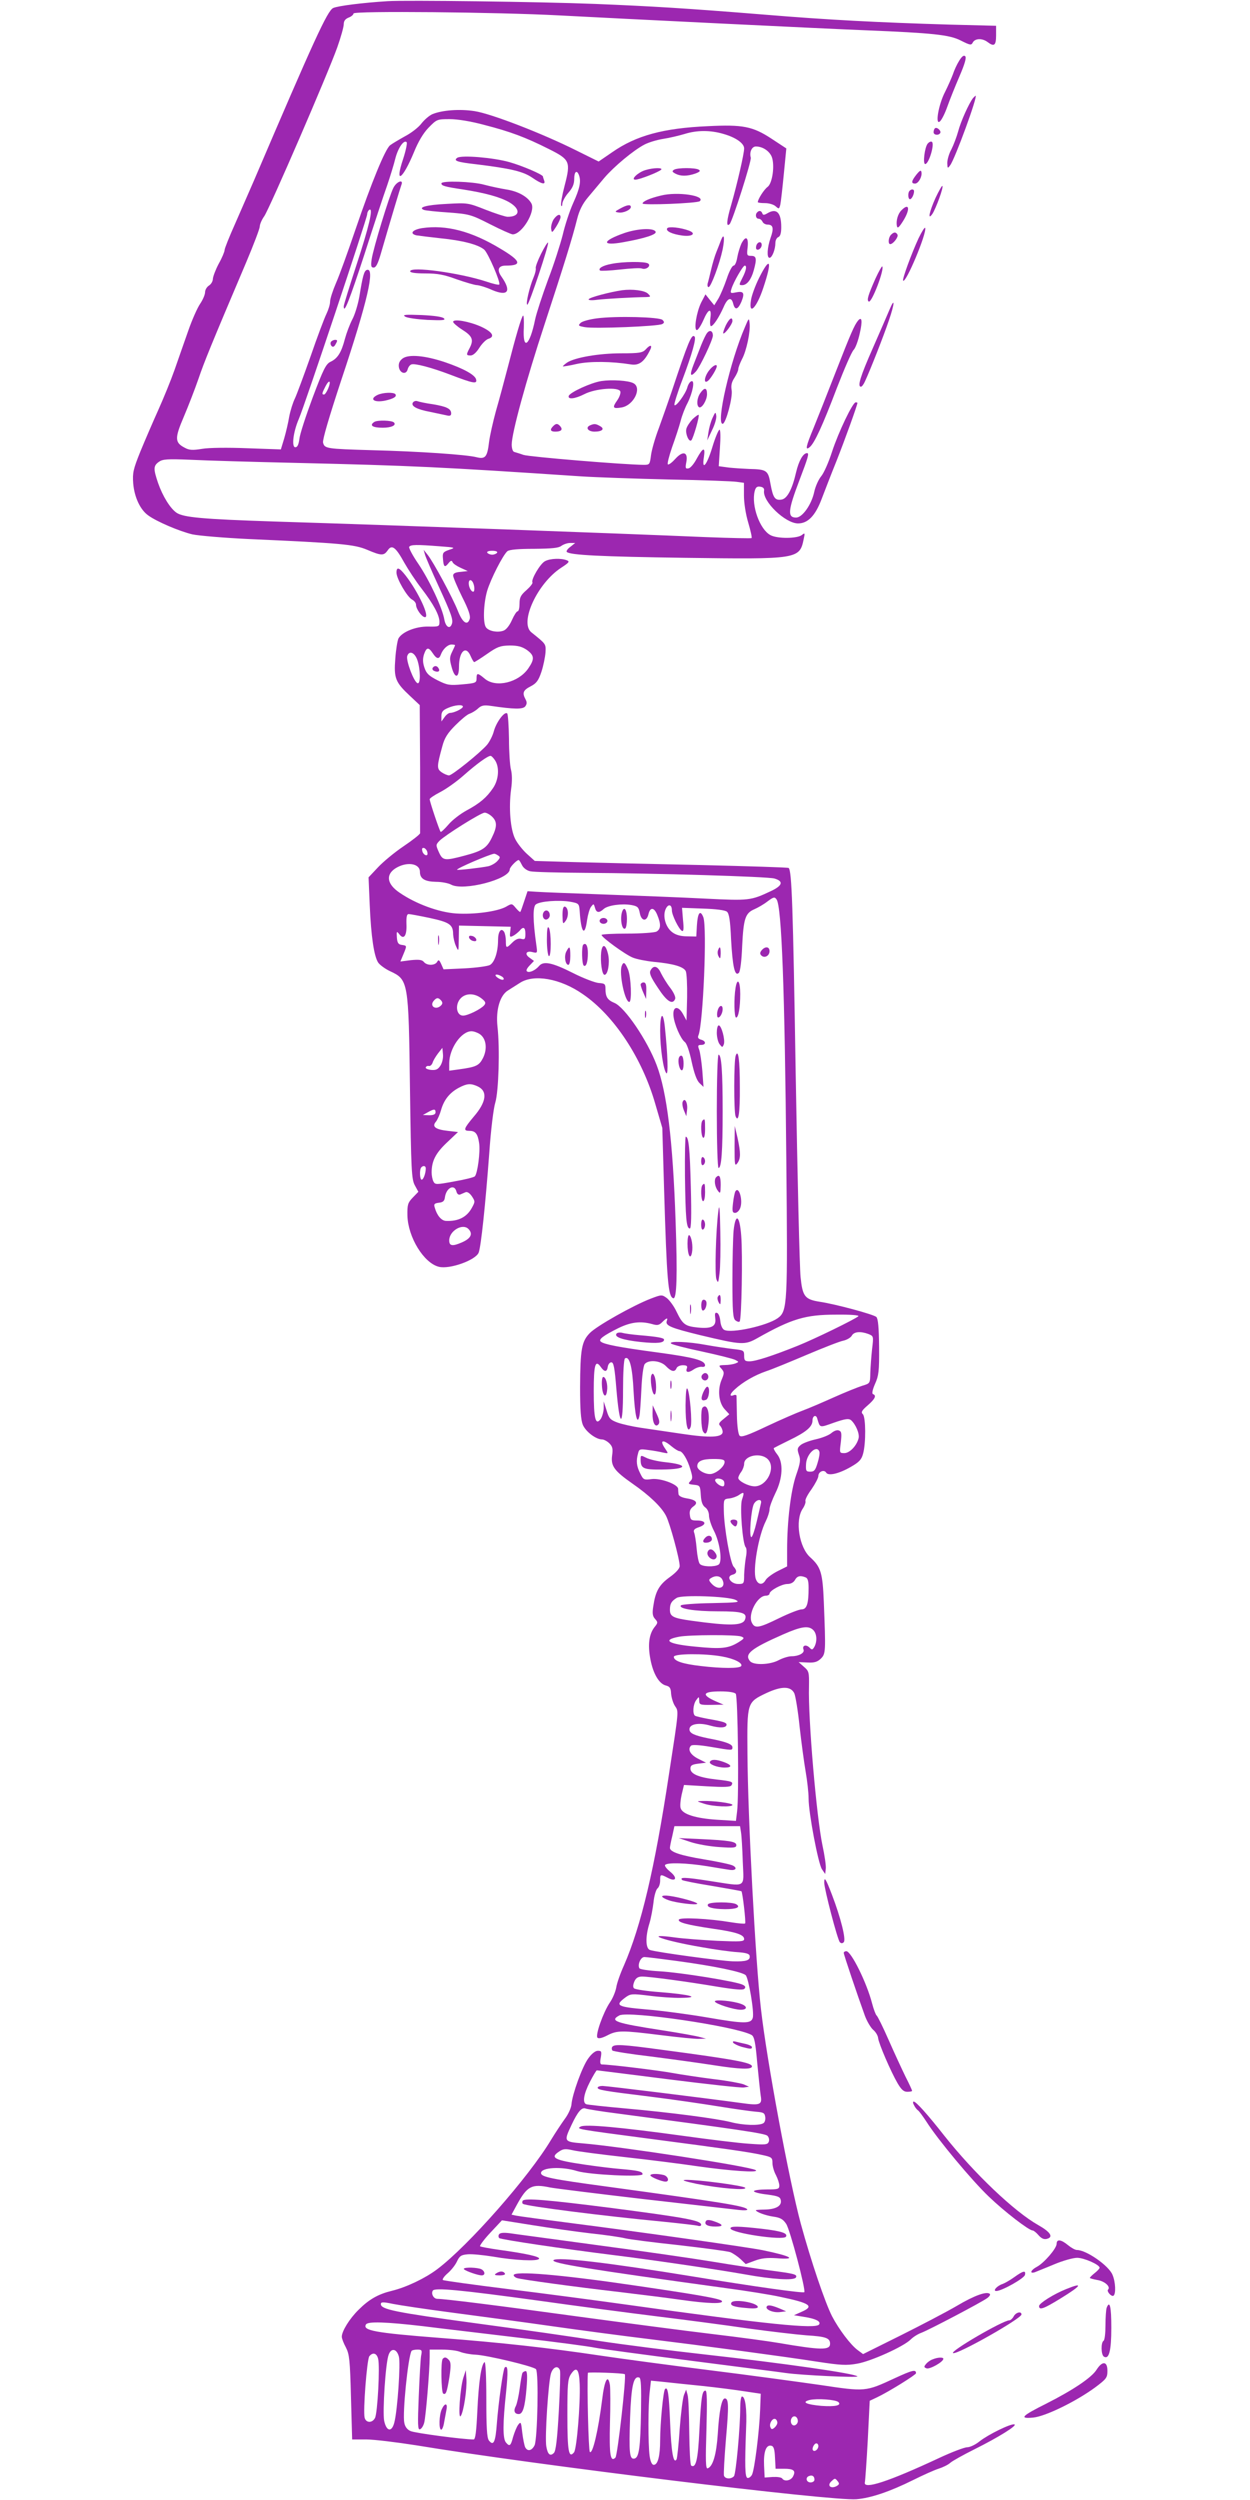 <?xml version="1.0" standalone="no"?>
<!DOCTYPE svg PUBLIC "-//W3C//DTD SVG 20010904//EN"
 "http://www.w3.org/TR/2001/REC-SVG-20010904/DTD/svg10.dtd">
<svg version="1.0" xmlns="http://www.w3.org/2000/svg"
 width="640pt" height="1280pt" viewBox="0 0 640 1280"
 preserveAspectRatio="xMidYMid meet">
<g transform="translate(0,1280) scale(0.1,-0.1)"
fill="#9c27b0" stroke="none">
<path d="M1985 12794 c-128 -8 -255 -24 -279 -35 -30 -14 -99 -166 -406 -884
-24 -55 -67 -154 -96 -220 -30 -67 -54 -127 -54 -135 0 -8 -13 -40 -30 -70
-16 -30 -29 -65 -30 -77 0 -13 -9 -28 -20 -35 -11 -7 -20 -22 -20 -34 0 -12
-11 -38 -25 -59 -14 -20 -42 -83 -61 -138 -20 -56 -51 -146 -70 -200 -19 -54
-57 -147 -84 -207 -27 -60 -68 -155 -91 -211 -37 -92 -41 -110 -37 -164 6 -71
36 -135 77 -164 44 -32 159 -81 226 -97 33 -7 164 -18 290 -24 470 -21 539
-27 605 -55 73 -31 85 -31 105 -3 21 32 41 17 85 -63 20 -35 59 -95 88 -132
62 -81 92 -137 92 -171 0 -24 -3 -25 -58 -24 -63 1 -133 -27 -152 -61 -5 -11
-13 -57 -16 -103 -8 -100 0 -121 75 -191 l50 -47 2 -323 c0 -177 0 -327 0
-333 -1 -6 -39 -36 -85 -67 -46 -31 -105 -80 -131 -108 l-48 -51 6 -142 c7
-162 22 -261 43 -294 8 -12 35 -32 60 -44 95 -44 96 -51 103 -598 6 -423 8
-468 25 -499 l18 -33 -29 -30 c-25 -26 -28 -36 -27 -92 3 -111 84 -243 161
-262 55 -14 189 34 204 73 12 33 34 241 54 508 8 119 22 232 31 260 17 57 24
275 11 390 -9 85 13 159 54 184 14 9 41 26 60 38 71 47 207 24 323 -57 160
-109 304 -328 371 -562 l36 -123 9 -310 c14 -473 21 -554 47 -562 18 -6 22
113 12 397 -14 409 -44 658 -97 797 -48 127 -163 296 -216 318 -36 15 -46 31
-46 73 0 24 -4 27 -34 29 -18 1 -79 24 -134 52 -105 53 -150 62 -172 35 -19
-22 -49 -36 -61 -28 -7 4 -2 15 12 30 l23 24 -22 16 c-28 19 -18 38 15 29 25
-6 25 -5 19 37 -18 127 -18 194 -3 207 21 17 119 24 177 14 44 -8 45 -10 48
-48 7 -112 26 -134 38 -45 4 27 13 58 20 67 13 17 14 17 20 -4 7 -27 21 -29
45 -7 21 19 93 29 143 20 31 -6 36 -11 42 -42 8 -41 35 -44 44 -5 9 38 29 36
45 -3 20 -48 19 -73 -4 -86 -11 -5 -78 -10 -150 -10 -72 0 -131 -3 -131 -7 1
-13 122 -101 160 -116 19 -8 69 -18 110 -22 96 -9 149 -24 161 -47 5 -10 8
-71 7 -135 l-3 -118 -18 33 c-25 45 -53 40 -49 -8 4 -44 37 -119 58 -135 10
-7 24 -48 35 -100 13 -60 26 -96 40 -110 l21 -20 -6 82 c-4 46 -11 94 -16 108
-8 21 -7 25 10 25 26 0 26 20 -1 27 -14 4 -18 11 -13 22 24 57 45 554 25 605
-16 40 -29 23 -33 -44 l-3 -55 -48 1 c-31 0 -57 7 -75 21 -34 25 -50 82 -34
118 13 29 32 25 32 -6 0 -24 35 -95 51 -105 9 -5 11 9 6 56 l-5 62 107 -4 c66
-2 114 -8 123 -16 11 -9 17 -45 21 -141 8 -140 19 -193 40 -172 7 7 14 61 17
139 7 140 16 167 63 187 18 8 48 25 67 40 31 23 36 24 46 10 26 -35 42 -462
50 -1340 7 -735 6 -768 -44 -804 -55 -39 -237 -79 -274 -60 -10 5 -18 24 -20
46 -2 20 -9 39 -17 41 -10 3 -12 -3 -9 -27 6 -42 -18 -55 -89 -48 -65 7 -77
15 -109 81 -13 28 -36 59 -50 70 -25 18 -27 18 -82 -3 -91 -35 -277 -140 -312
-176 -42 -43 -49 -82 -50 -278 0 -115 4 -167 14 -192 15 -35 67 -75 99 -75 9
0 26 -9 37 -20 16 -16 19 -28 14 -62 -7 -54 10 -78 104 -144 88 -61 149 -120
172 -165 20 -38 70 -223 70 -257 0 -13 -19 -34 -51 -57 -54 -39 -73 -72 -84
-148 -6 -37 -4 -52 9 -66 15 -17 15 -20 -3 -42 -28 -36 -35 -90 -21 -164 14
-75 45 -127 80 -135 19 -5 25 -13 26 -42 2 -20 10 -48 20 -63 19 -29 21 -13
-31 -350 -73 -483 -143 -777 -230 -977 -19 -42 -37 -93 -40 -115 -4 -21 -18
-55 -32 -75 -35 -52 -76 -169 -64 -181 6 -6 24 -2 51 12 50 26 74 26 274 1 88
-11 176 -20 195 -19 l36 1 -30 8 c-16 5 -104 21 -195 35 -239 37 -271 48 -219
76 48 25 598 -56 677 -100 14 -8 20 -38 29 -143 7 -73 15 -149 18 -169 8 -45
-4 -50 -96 -37 -182 25 -692 88 -714 88 -14 0 -25 -4 -25 -9 0 -11 25 -16 270
-46 113 -14 270 -37 350 -50 80 -13 165 -25 190 -27 39 -3 45 -6 48 -27 2 -13
-2 -28 -10 -32 -20 -13 -104 -11 -167 6 -72 18 -305 49 -541 70 -102 9 -191
19 -197 21 -22 6 -15 52 17 114 17 33 33 60 36 60 3 0 168 -21 366 -46 197
-25 371 -44 386 -42 l27 4 -27 12 c-16 6 -85 19 -155 27 -71 9 -164 23 -208
31 -69 13 -324 44 -363 44 -9 0 -11 10 -6 35 5 31 4 35 -15 35 -13 0 -32 -15
-49 -39 -31 -42 -82 -184 -86 -235 -1 -17 -16 -51 -35 -76 -18 -25 -49 -72
-69 -105 -114 -191 -425 -544 -583 -663 -62 -47 -159 -93 -233 -111 -70 -17
-117 -44 -170 -97 -47 -46 -86 -110 -86 -138 0 -9 9 -33 21 -55 18 -35 21 -64
26 -255 l6 -216 72 0 c39 0 154 -14 256 -30 602 -100 2132 -287 2254 -276 75
6 173 40 290 98 50 25 108 51 130 58 22 7 49 20 60 30 11 10 67 41 125 70 124
62 220 122 204 127 -17 6 -135 -52 -179 -87 -21 -17 -49 -30 -63 -30 -14 0
-80 -25 -146 -56 -257 -120 -386 -162 -378 -124 2 8 9 106 15 216 l10 202 36
17 c58 27 201 116 201 124 0 21 -19 16 -108 -25 -151 -70 -149 -70 -383 -35
-112 16 -368 51 -569 76 -201 25 -453 59 -560 75 -262 39 -502 66 -818 90
-335 26 -397 38 -378 69 10 16 101 13 291 -9 94 -12 319 -38 500 -60 182 -21
353 -44 380 -50 28 -6 246 -35 485 -66 239 -31 462 -59 495 -64 75 -11 372
-25 365 -17 -14 15 -377 67 -780 112 -179 20 -422 51 -540 69 -118 19 -404 60
-635 91 -414 56 -485 71 -485 98 0 11 10 12 62 1 35 -7 169 -27 298 -44 129
-17 361 -48 515 -70 154 -22 375 -51 490 -65 294 -36 704 -91 870 -117 118
-18 149 -20 204 -10 70 12 237 87 274 124 13 13 37 28 54 34 38 14 310 157
338 178 11 8 17 18 13 21 -15 15 -78 -7 -169 -61 -51 -30 -181 -98 -287 -151
l-193 -96 -27 20 c-37 27 -97 107 -132 174 -36 71 -107 280 -160 474 -60 223
-174 834 -204 1100 -28 241 -67 978 -69 1306 -2 264 -3 263 98 311 78 36 124
35 142 -2 6 -14 19 -91 27 -171 9 -80 23 -184 31 -230 8 -46 15 -108 15 -137
0 -75 49 -332 68 -362 l17 -25 3 27 c2 15 -6 69 -17 120 -30 142 -74 648 -69
814 1 72 0 78 -26 100 l-27 24 46 -2 c35 -2 50 3 68 20 25 25 25 35 15 289 -6
150 -15 180 -69 229 -57 50 -79 188 -40 248 11 16 17 34 15 40 -3 7 11 34 31
61 19 28 35 58 35 68 0 22 29 35 40 17 11 -18 65 -6 127 30 42 24 54 37 62 67
15 54 14 186 -1 202 -11 10 -6 19 24 45 38 33 47 51 28 58 -7 2 -3 22 10 52
19 42 22 65 21 189 -1 99 -5 145 -14 154 -13 13 -209 66 -290 78 -76 12 -88
27 -98 126 -5 46 -16 514 -25 1039 -14 868 -20 1040 -36 1056 -3 3 -205 9
-449 15 -244 5 -536 12 -648 15 l-203 6 -40 36 c-22 20 -49 54 -60 76 -25 49
-34 160 -21 256 6 41 5 78 -1 100 -5 19 -10 90 -10 157 -1 67 -5 125 -9 130
-13 13 -55 -43 -68 -89 -6 -24 -22 -55 -35 -71 -35 -41 -179 -157 -195 -157
-8 0 -25 7 -38 16 -25 18 -25 29 4 134 11 42 27 67 67 107 29 29 61 56 73 59
11 4 30 15 42 26 17 16 30 19 65 14 122 -18 164 -18 177 -3 9 12 10 21 2 36
-18 33 -13 47 26 67 29 15 40 29 55 74 10 30 19 75 21 99 2 45 4 42 -73 104
-61 51 32 251 153 330 40 26 45 32 30 38 -29 12 -86 10 -112 -4 -25 -12 -73
-95 -65 -109 3 -4 -11 -22 -30 -39 -30 -26 -36 -38 -36 -70 0 -21 -4 -39 -10
-39 -5 0 -18 -20 -29 -45 -12 -27 -29 -49 -43 -54 -30 -11 -74 -3 -89 16 -17
20 -14 120 5 187 19 63 81 184 104 204 11 8 55 12 136 12 91 1 126 4 140 15
11 8 31 15 45 15 l26 0 -25 -20 c-14 -10 -22 -22 -18 -26 17 -16 173 -24 603
-30 580 -8 589 -7 610 96 7 32 6 33 -9 21 -23 -19 -126 -20 -161 -1 -55 29
-99 152 -81 225 5 20 12 26 29 23 14 -2 21 -9 19 -20 -9 -55 109 -168 174
-168 50 0 88 39 120 123 15 39 49 128 77 197 42 106 107 286 107 297 0 2 -4 3
-9 3 -15 0 -88 -152 -121 -253 -17 -53 -42 -110 -56 -126 -13 -16 -29 -51 -35
-79 -14 -66 -61 -132 -93 -132 -45 0 -42 36 17 191 45 118 51 139 39 139 -20
0 -42 -39 -56 -98 -20 -88 -46 -136 -75 -140 -33 -5 -43 9 -56 80 -12 70 -19
75 -110 77 -27 1 -74 4 -103 7 l-52 7 6 93 c4 55 3 94 -2 94 -5 0 -22 -40 -37
-90 -28 -93 -55 -124 -43 -50 8 53 -4 51 -36 -7 -14 -27 -33 -50 -43 -51 -15
-3 -17 1 -11 32 10 52 -17 60 -56 17 -16 -18 -33 -31 -38 -29 -5 2 5 41 21 88
17 47 37 108 44 135 7 28 23 69 35 91 27 54 39 119 20 112 -8 -2 -17 -17 -21
-32 -9 -33 -61 -104 -66 -89 -2 5 16 64 41 129 50 133 72 212 62 221 -15 15
-32 -26 -117 -282 -17 -49 -46 -133 -65 -185 -20 -52 -38 -116 -41 -142 -6
-46 -7 -48 -37 -48 -105 1 -587 41 -616 51 -19 7 -41 13 -47 15 -8 2 -13 19
-13 38 0 59 74 329 169 618 97 296 141 437 166 537 11 44 28 78 55 110 21 25
59 70 83 99 50 59 151 143 207 172 21 11 64 24 96 29 33 5 82 17 109 25 64 20
133 20 200 0 63 -18 105 -48 105 -74 0 -27 -35 -179 -66 -288 -24 -81 -27
-118 -8 -99 14 14 113 324 108 340 -8 27 5 57 26 57 34 0 68 -22 81 -52 17
-42 4 -137 -21 -155 -18 -13 -50 -63 -50 -78 0 -3 17 -5 37 -5 20 0 44 -7 54
-16 17 -15 18 -15 24 7 3 13 11 84 18 156 l13 133 -76 50 c-96 63 -147 73
-325 64 -229 -10 -368 -48 -490 -133 l-70 -48 -115 57 c-174 87 -435 188 -520
201 -77 12 -165 5 -215 -15 -17 -7 -42 -29 -57 -48 -14 -19 -52 -49 -85 -66
-32 -18 -66 -38 -76 -46 -25 -20 -95 -190 -178 -434 -38 -112 -82 -234 -99
-272 -16 -37 -30 -80 -30 -95 0 -14 -9 -42 -19 -63 -10 -20 -47 -118 -81 -217
-35 -99 -71 -196 -80 -215 -10 -20 -23 -61 -29 -92 -5 -31 -17 -82 -26 -113
l-17 -56 -171 6 c-100 4 -197 3 -232 -3 -48 -8 -66 -7 -88 5 -53 27 -53 49 -6
159 23 54 57 142 75 194 30 88 62 167 245 598 38 90 69 172 69 182 0 11 10 35
23 53 28 41 326 730 374 865 18 51 33 104 33 118 0 17 8 27 25 34 14 5 25 15
25 21 0 14 737 7 1055 -10 280 -15 1378 -69 1565 -76 345 -14 431 -23 488 -52
50 -25 55 -26 63 -10 12 21 48 22 75 2 34 -26 44 -18 44 34 l0 49 -237 6
c-368 11 -621 24 -948 51 -407 33 -576 43 -870 55 -280 11 -967 20 -1060 14z
m496 -634 c132 -34 210 -63 329 -123 108 -54 113 -64 81 -187 -13 -49 -21 -95
-18 -102 3 -7 6 -3 6 9 1 12 15 38 31 56 22 25 30 45 30 71 0 37 13 48 24 20
12 -32 5 -68 -29 -143 -19 -42 -43 -116 -54 -164 -12 -47 -45 -151 -75 -229
-29 -79 -59 -170 -66 -203 -28 -138 -65 -164 -58 -42 1 36 0 63 -4 61 -8 -5
-38 -108 -78 -264 -18 -69 -45 -170 -61 -225 -15 -55 -31 -126 -35 -158 -9
-77 -19 -89 -64 -78 -48 13 -294 30 -535 36 -236 7 -243 8 -251 39 -3 15 30
128 94 322 134 401 174 576 130 562 -14 -5 -21 -31 -38 -136 -7 -40 -23 -93
-36 -117 -13 -25 -30 -70 -38 -100 -18 -69 -37 -100 -73 -117 -24 -11 -37 -37
-92 -183 -35 -94 -66 -189 -68 -212 -4 -29 -10 -43 -21 -43 -20 0 -11 78 18
145 30 69 350 1028 350 1048 0 9 5 19 11 23 22 13 -2 -88 -67 -286 -35 -107
-64 -201 -64 -208 0 -44 29 30 106 266 47 147 99 305 116 352 16 47 35 109 42
138 14 55 44 98 58 84 4 -4 -4 -43 -18 -86 -45 -134 -3 -107 56 36 21 52 47
96 74 124 42 43 44 44 108 44 41 0 109 -11 179 -30z m-801 -1350 c-7 -16 -16
-30 -21 -30 -12 0 -11 6 7 41 20 39 31 30 14 -11z m-165 -380 c594 -14 741
-21 1460 -69 77 -5 280 -12 450 -16 171 -3 327 -9 347 -12 l37 -5 0 -65 c0
-37 9 -96 22 -139 12 -41 20 -76 17 -79 -2 -2 -107 0 -234 5 -471 20 -1543 59
-2214 80 -363 12 -459 21 -495 44 -33 22 -72 85 -96 154 -24 71 -24 87 4 107
19 14 42 16 162 11 77 -4 320 -11 540 -16z m735 -427 c82 -6 84 -7 50 -18 -32
-11 -35 -16 -32 -46 3 -42 9 -47 28 -23 11 14 17 16 21 6 2 -7 21 -20 41 -29
l37 -17 -37 -4 c-27 -2 -38 -8 -38 -19 0 -9 21 -58 46 -109 33 -65 44 -98 39
-113 -12 -37 -37 -19 -61 42 -26 66 -125 250 -155 287 l-20 25 7 -25 c4 -14
35 -86 69 -160 66 -144 77 -174 68 -196 -10 -27 -31 -14 -38 24 -10 59 -75
199 -133 285 -29 42 -50 82 -47 87 7 12 39 12 155 3z m295 -33 c-3 -5 -15 -10
-25 -10 -10 0 -22 5 -25 10 -4 6 7 10 25 10 18 0 29 -4 25 -10z m-119 -165 c4
-14 3 -29 0 -33 -9 -8 -26 18 -26 41 0 26 19 20 26 -8z m-96 -308 c0 -2 -7
-18 -15 -34 -13 -26 -14 -38 -3 -77 16 -61 38 -61 38 0 0 80 36 112 60 54 7
-16 15 -30 18 -30 3 0 33 19 66 42 53 37 67 42 116 43 42 0 63 -6 88 -23 38
-28 40 -46 7 -94 -50 -73 -166 -101 -223 -53 -37 31 -42 31 -42 1 0 -22 -5
-24 -73 -30 -66 -6 -77 -4 -127 21 -45 23 -57 35 -67 65 -9 27 -9 45 -2 68 13
37 23 38 45 5 19 -29 32 -32 41 -7 10 28 35 52 55 52 10 0 18 -2 18 -3z m-193
-77 c16 -48 17 -123 1 -118 -19 6 -60 116 -53 139 10 30 38 19 52 -21z m233
-238 c0 -10 -45 -32 -65 -32 -8 0 -21 -10 -29 -22 l-16 -22 0 27 c0 22 7 31
33 42 36 16 77 19 77 7z m164 -274 c24 -35 20 -99 -9 -142 -33 -49 -68 -79
-137 -116 -31 -17 -73 -49 -92 -72 -20 -23 -38 -40 -40 -37 -6 6 -56 155 -56
167 0 5 24 21 53 36 28 14 84 53 122 87 67 59 122 99 137 99 4 0 14 -10 22
-22z m-16 -288 c28 -26 28 -52 1 -107 -26 -55 -50 -70 -141 -94 -102 -27 -111
-26 -131 18 -16 36 -16 38 3 58 29 29 212 144 231 144 8 1 25 -8 37 -19z
m-330 -184 c3 -12 -1 -17 -10 -14 -7 3 -15 13 -16 22 -3 12 1 17 10 14 7 -3
15 -13 16 -22z m362 -16 c12 -7 12 -12 -4 -29 -10 -11 -30 -22 -45 -26 -39 -8
-161 -22 -161 -18 0 8 164 78 190 82 3 0 12 -3 20 -9z m124 -52 c7 -13 25 -26
41 -29 17 -4 143 -7 280 -8 363 -2 935 -19 970 -29 48 -14 42 -36 -17 -64
-104 -49 -112 -50 -335 -39 -115 6 -345 15 -513 21 -168 6 -326 12 -352 14
l-47 3 -17 -51 c-9 -28 -18 -53 -20 -55 -2 -2 -12 7 -23 20 -20 24 -20 24 -51
6 -45 -24 -161 -40 -255 -34 -88 6 -206 49 -290 107 -63 43 -71 90 -22 123 57
37 127 28 127 -17 0 -35 25 -50 83 -51 29 0 63 -7 76 -14 62 -35 301 27 301
78 0 12 41 53 47 47 4 -3 11 -16 17 -28z m-474 -268 c102 -22 120 -34 120 -84
1 -17 7 -44 15 -61 13 -29 13 -28 14 38 l1 68 133 -3 132 -3 -3 -28 c-3 -25
-1 -27 16 -18 10 5 24 17 32 25 19 24 30 19 30 -15 0 -27 -3 -31 -21 -26 -14
4 -29 -2 -46 -19 -31 -31 -33 -30 -33 9 0 17 -4 38 -9 46 -15 23 -31 2 -31
-42 0 -61 -18 -115 -42 -128 -12 -6 -70 -14 -129 -17 l-108 -5 -12 27 c-10 22
-14 24 -21 11 -11 -19 -52 -20 -68 0 -9 11 -25 13 -66 9 l-54 -7 15 36 c19 46
19 45 -7 49 -18 2 -24 10 -26 38 -2 33 -1 34 13 16 23 -30 39 -6 36 54 -1 35
2 50 11 50 7 0 56 -9 108 -20z m370 -300 c8 -5 11 -12 8 -15 -4 -4 -17 0 -30
9 -24 17 -5 23 22 6z m-106 -111 c22 -17 25 -24 15 -36 -17 -20 -84 -53 -108
-53 -35 0 -43 58 -11 90 26 26 70 25 104 -1z m-205 -12 c8 -10 7 -17 -1 -25
-26 -26 -60 -4 -38 23 15 18 24 19 39 2z m198 -172 c33 -23 39 -76 16 -122
-20 -39 -35 -46 -122 -58 l-51 -7 0 39 c1 76 62 163 114 163 12 0 31 -7 43
-15z m-202 -161 c-13 -20 -23 -24 -48 -22 -18 2 -30 8 -27 13 2 6 10 9 16 7 7
-1 15 6 19 17 3 11 16 32 28 48 l22 28 3 -33 c2 -19 -4 -44 -13 -58z m190
-106 c53 -24 46 -80 -20 -156 -51 -61 -55 -72 -21 -72 30 0 42 -15 49 -62 7
-44 -8 -157 -22 -171 -5 -5 -53 -17 -106 -26 -92 -17 -97 -17 -106 0 -5 10 -9
30 -9 46 0 58 20 98 77 152 l58 55 -52 6 c-64 7 -83 22 -61 47 8 10 20 37 26
59 15 53 44 89 90 114 43 23 62 24 97 8z m-215 -133 c0 -10 -10 -15 -32 -15
l-33 1 25 14 c32 18 40 18 40 0z m-50 -287 c0 -25 -12 -58 -21 -58 -10 0 -12
53 -2 63 10 11 23 8 23 -5z m157 -119 c3 -12 11 -18 19 -15 8 3 20 9 28 12 9
3 21 -5 32 -21 17 -26 17 -28 0 -59 -26 -48 -70 -70 -133 -67 -23 1 -46 28
-57 68 -6 18 -2 22 21 25 21 2 29 9 31 28 7 49 49 70 59 29z m61 -191 c25 -25
13 -49 -33 -69 -48 -21 -65 -19 -65 10 0 49 68 89 98 59z m1997 -447 c-16 -15
-223 -116 -310 -151 -127 -51 -216 -80 -247 -80 -24 0 -28 4 -28 29 0 27 -2
28 -57 34 -32 4 -94 13 -138 21 -90 17 -194 21 -179 7 5 -5 77 -24 159 -41 83
-18 159 -37 170 -43 19 -10 19 -10 0 -18 -11 -4 -35 -8 -54 -8 -32 -1 -33 -2
-17 -19 15 -18 15 -22 0 -58 -21 -51 -14 -117 17 -150 l23 -25 -29 -24 c-24
-19 -28 -26 -17 -36 6 -7 12 -21 12 -30 0 -29 -64 -32 -210 -10 -74 11 -169
25 -210 31 -41 6 -94 18 -117 26 -38 14 -45 21 -57 62 l-15 47 0 -36 c-1 -19
-8 -44 -16 -55 -26 -34 -35 2 -35 143 0 136 8 164 36 124 19 -27 32 -27 36 2
2 12 10 22 18 22 12 0 17 -27 26 -138 17 -200 34 -202 34 -5 0 89 4 159 10
163 23 14 38 -43 44 -170 7 -124 19 -176 30 -124 3 13 7 75 10 137 3 66 10
119 17 128 20 24 82 18 109 -11 27 -28 45 -32 54 -10 3 8 17 15 32 15 19 0 25
-4 21 -15 -9 -22 7 -26 34 -7 13 9 32 15 42 14 9 -2 17 1 17 7 0 26 -56 41
-240 66 -202 27 -278 42 -294 56 -13 11 12 30 90 69 64 31 113 37 172 21 27
-8 36 -7 53 10 22 22 30 24 23 6 -9 -24 20 -36 171 -73 214 -51 228 -52 295
-14 174 98 244 119 400 119 77 1 120 -3 115 -8z m51 -91 c27 -11 27 -11 19
-78 -4 -37 -8 -91 -9 -121 -1 -54 -1 -54 -41 -66 -22 -7 -87 -33 -145 -59 -58
-26 -130 -57 -160 -68 -30 -11 -113 -47 -183 -80 -99 -47 -131 -58 -140 -49
-7 7 -13 48 -14 104 -1 51 -2 96 -2 101 -1 4 -8 6 -16 2 -22 -8 -18 8 8 31 40
37 101 72 159 92 31 10 125 49 210 85 85 36 169 69 187 72 17 4 36 15 42 25
11 21 44 24 85 9z m-262 -432 c15 -50 10 -49 86 -22 58 20 75 22 87 13 24 -21
45 -70 39 -93 -10 -39 -46 -76 -73 -76 -25 0 -25 1 -18 55 5 46 4 56 -10 61
-9 4 -25 -2 -38 -13 -12 -11 -48 -25 -79 -32 -32 -7 -67 -20 -78 -29 -18 -15
-19 -21 -10 -49 10 -27 8 -43 -14 -106 -27 -79 -46 -234 -46 -384 l0 -83 -50
-25 c-27 -14 -54 -34 -60 -45 -15 -27 -39 -25 -50 5 -17 46 13 222 51 297 10
20 19 48 19 60 0 13 14 50 30 83 38 76 42 158 9 199 -12 15 -19 29 -17 32 3 2
38 20 79 40 87 42 119 69 119 101 0 24 18 32 24 11z m-746 -143 c17 -14 35
-25 41 -25 15 0 41 -42 56 -94 12 -39 12 -48 -1 -60 -12 -13 -10 -15 18 -18
32 -3 33 -5 36 -52 2 -36 9 -54 23 -64 11 -8 19 -25 19 -42 0 -15 11 -50 25
-77 31 -60 45 -161 24 -174 -21 -13 -85 -11 -96 4 -6 6 -13 41 -16 77 -3 36
-9 73 -13 83 -5 13 1 20 25 28 41 14 35 34 -10 34 -30 0 -34 3 -37 29 -3 20 3
32 18 43 27 19 15 34 -37 42 -23 4 -38 12 -39 21 -1 8 -2 21 -2 28 -3 23 -91
55 -136 49 -39 -5 -42 -4 -58 29 -19 37 -22 64 -11 103 5 22 10 23 52 17 25
-3 59 -9 75 -13 29 -6 29 -6 13 18 -32 45 -15 53 31 14z m757 -27 c3 -7 -1
-33 -9 -58 -11 -37 -17 -45 -37 -45 -22 0 -24 4 -22 40 3 52 55 99 68 63z
m-264 -39 c43 -43 -4 -139 -67 -139 -32 0 -84 27 -84 43 0 6 7 21 15 31 8 11
15 30 15 41 0 43 85 60 121 24z m-221 -14 c0 -21 -34 -53 -65 -61 -28 -7 -75
18 -75 39 0 26 25 37 82 37 45 0 58 -3 58 -15z m-3 -100 c3 -9 2 -19 -1 -23
-8 -8 -38 10 -44 26 -6 18 38 14 45 -3z m92 -93 c-12 -35 3 -228 19 -244 5 -5
6 -27 1 -51 -4 -23 -8 -63 -9 -89 0 -46 -1 -48 -30 -48 -38 0 -64 38 -31 47
24 6 27 20 7 42 -17 19 -49 202 -50 286 -1 59 -1 60 29 63 16 2 38 10 49 18
26 18 28 14 15 -24z m97 -19 c-2 -10 -12 -53 -22 -95 -10 -43 -22 -78 -27 -78
-13 0 -1 144 13 170 14 25 43 27 36 3z m-198 -390 c22 -42 -20 -59 -54 -22
-16 17 -16 22 -4 29 23 15 48 12 58 -7z m426 11 c12 -4 16 -20 16 -54 0 -81
-9 -110 -36 -110 -12 0 -64 -20 -115 -45 -104 -51 -124 -54 -139 -24 -23 42
27 139 71 139 10 0 19 5 19 10 0 16 62 50 92 50 17 0 31 8 38 20 11 21 27 25
54 14z m-359 -115 c27 -13 16 -14 -120 -17 -82 -1 -154 -7 -158 -11 -17 -17
67 -31 189 -31 126 0 152 -8 138 -43 -12 -31 -80 -32 -274 -5 -93 13 -110 21
-110 56 0 32 8 44 35 61 27 16 259 8 300 -10z m399 -155 c18 -18 21 -56 6 -85
-10 -17 -13 -18 -26 -4 -18 17 -38 10 -30 -11 7 -17 -24 -34 -61 -34 -16 0
-45 -9 -66 -20 -44 -24 -129 -27 -147 -5 -30 36 4 64 170 137 93 41 130 46
154 22z m-369 -33 c18 -7 17 -10 -15 -30 -51 -31 -88 -35 -218 -22 -141 13
-175 34 -85 51 51 10 293 11 318 1z m-99 -102 c63 -11 108 -34 99 -49 -8 -13
-97 -13 -207 0 -95 11 -138 26 -138 47 0 17 158 18 246 2z m71 -191 c11 -15
17 -524 7 -602 l-6 -49 -98 6 c-107 7 -176 28 -185 59 -4 10 -1 42 5 69 l12
50 118 -7 c87 -5 119 -4 125 5 11 18 4 21 -77 30 -89 10 -133 28 -133 56 0 16
8 21 40 25 l40 5 -40 20 c-40 20 -56 48 -37 67 6 6 42 4 101 -6 111 -19 111
-19 111 -2 0 16 -34 29 -125 46 -72 15 -95 26 -95 46 0 27 48 36 106 19 50
-14 84 -12 84 5 0 10 -17 16 -93 29 -32 6 -62 13 -68 16 -14 9 -11 59 6 81 14
19 14 18 15 -3 0 -21 4 -23 63 -22 l62 1 -35 15 c-81 35 -75 53 19 53 43 0 72
-5 78 -12z m27 -710 c3 -18 7 -86 9 -150 5 -139 25 -128 -173 -98 -122 19
-153 20 -137 4 3 -3 72 -17 153 -30 82 -14 149 -26 150 -27 6 -5 24 -161 19
-165 -2 -3 -35 0 -72 6 -113 19 -259 26 -267 14 -8 -14 39 -27 174 -47 120
-17 160 -31 160 -53 0 -13 -18 -14 -137 -9 -76 4 -173 11 -216 17 -172 24 -62
-16 138 -50 66 -12 147 -23 180 -25 43 -3 61 -8 63 -18 5 -24 -17 -31 -86 -29
-61 2 -387 46 -424 58 -23 7 -24 69 -3 136 8 26 17 75 21 108 3 33 13 65 20
71 8 6 14 24 14 40 0 34 1 34 40 14 42 -22 50 1 11 32 -17 14 -29 29 -26 34 9
14 110 11 216 -6 52 -9 104 -17 117 -19 29 -4 38 10 15 22 -10 6 -76 20 -148
32 -121 20 -175 38 -175 59 0 5 5 32 12 60 l11 51 168 0 168 0 5 -32z m-330
-658 c193 -26 336 -56 354 -73 15 -16 45 -192 36 -219 -9 -30 -44 -30 -229 2
-99 17 -242 36 -318 42 -149 13 -160 20 -105 61 26 19 33 20 122 9 52 -7 125
-12 163 -11 104 1 47 17 -104 29 -70 5 -131 14 -137 20 -6 6 -5 18 2 35 8 18
19 25 40 25 38 0 231 -26 385 -52 92 -15 131 -18 138 -11 8 8 6 14 -8 21 -29
16 -318 63 -426 69 -54 3 -100 10 -103 15 -11 18 6 58 25 58 10 0 84 -9 165
-20z m-304 -781 c627 -83 756 -102 769 -114 8 -8 11 -21 7 -31 -6 -15 -17 -16
-100 -10 -51 3 -205 22 -342 41 -320 44 -497 60 -521 47 -22 -13 -30 -12 357
-63 389 -51 502 -67 570 -82 52 -11 55 -14 55 -42 0 -16 8 -44 18 -62 9 -18
17 -41 17 -53 0 -18 -6 -20 -65 -20 -36 0 -65 -4 -65 -9 0 -5 30 -13 68 -17
58 -8 67 -12 70 -31 4 -28 -26 -45 -84 -46 -24 0 -44 -2 -44 -3 0 -9 48 -27
88 -33 37 -5 51 -13 67 -37 20 -29 102 -340 93 -350 -7 -6 -251 28 -568 80
-434 71 -697 102 -716 84 -15 -15 175 -46 881 -143 105 -14 231 -34 280 -45
154 -32 176 -48 108 -77 l-38 -17 55 -9 c57 -9 84 -23 74 -38 -15 -25 -263 0
-984 101 -157 22 -430 58 -608 80 -178 22 -328 43 -334 46 -5 3 5 18 22 33 18
15 40 42 49 61 14 30 22 35 56 38 22 2 80 -4 130 -12 108 -19 228 -25 235 -11
6 11 -67 27 -205 46 -49 7 -93 15 -97 18 -3 3 20 35 53 70 l59 63 157 -25 c87
-14 221 -33 298 -42 77 -8 156 -20 175 -25 19 -5 142 -21 274 -35 131 -15 250
-31 265 -36 14 -6 38 -22 53 -36 l26 -25 46 17 c34 13 63 16 111 13 111 -9 77
11 -70 41 -72 15 -632 94 -960 136 -154 20 -290 38 -303 41 l-23 5 26 48 c54
99 77 111 172 91 26 -5 244 -32 483 -60 239 -27 457 -52 483 -55 27 -3 46 -2
43 3 -10 17 -129 36 -721 117 -282 38 -335 49 -335 69 0 29 106 35 185 10 64
-19 335 -32 335 -16 0 14 -22 19 -115 27 -38 3 -119 13 -180 22 -158 23 -182
35 -131 68 19 13 32 14 67 6 24 -6 147 -22 273 -36 127 -14 291 -35 365 -46
168 -24 323 -35 300 -20 -29 19 -692 121 -886 137 -96 8 -97 9 -57 94 32 68
53 93 73 84 9 -3 81 -15 161 -25z m-405 -958 c198 -28 473 -64 610 -81 138
-17 345 -44 460 -61 116 -16 253 -32 305 -36 99 -6 120 -14 120 -43 0 -34 -46
-33 -263 4 -45 8 -199 29 -342 46 -143 17 -453 58 -690 90 -407 56 -680 90
-716 90 -19 0 -33 26 -23 42 10 16 139 4 539 -51z m-713 -286 c10 -33 -7 -277
-23 -338 -13 -51 -40 -47 -52 8 -9 47 7 298 23 339 13 36 41 31 52 -9z m114 3
c-3 -18 -8 -111 -12 -207 -6 -144 -5 -173 6 -169 8 2 18 18 22 34 8 29 28 267
28 337 l0 37 64 0 c36 0 77 -5 93 -12 15 -6 51 -13 78 -14 60 -3 294 -59 309
-74 15 -15 8 -357 -7 -390 -14 -28 -36 -33 -48 -10 -4 8 -11 42 -15 75 -6 55
-7 58 -21 40 -8 -11 -19 -39 -26 -62 -12 -47 -18 -51 -37 -28 -16 20 -16 98 1
255 11 108 10 144 -7 128 -8 -9 -32 -179 -40 -285 -7 -97 -17 -119 -41 -88
-10 14 -13 66 -13 213 0 115 -4 191 -9 188 -17 -11 -30 -101 -37 -250 -5 -106
-10 -146 -19 -146 -55 0 -303 33 -323 43 -17 7 -29 23 -32 43 -10 47 19 335
37 367 2 4 16 7 30 7 23 0 25 -3 19 -32z m-220 -15 c10 -37 -3 -279 -16 -303
-14 -27 -46 -26 -53 1 -9 34 12 300 24 315 18 22 38 16 45 -13z m931 -59 c3
-8 0 -104 -6 -212 -8 -141 -15 -201 -25 -211 -19 -19 -32 -8 -39 34 -8 47 11
332 24 373 11 34 36 43 46 16z m101 -70 c4 -102 -15 -333 -29 -350 -27 -33
-34 5 -34 189 0 160 2 186 18 211 28 42 42 28 45 -50z m231 50 c9 -8 -37 -416
-48 -427 -26 -26 -32 16 -28 178 3 88 2 175 0 193 -10 60 -28 27 -40 -74 -20
-159 -49 -282 -63 -268 -7 7 -15 339 -10 405 0 5 182 -1 189 -7z m83 -189 c-3
-187 -10 -238 -34 -243 -25 -5 -28 30 -22 208 6 166 18 217 47 207 9 -3 11
-49 9 -172z m313 129 c77 -8 176 -21 220 -28 l80 -12 -3 -80 c-4 -112 -29
-311 -42 -335 -6 -11 -17 -18 -23 -16 -13 4 -14 65 -7 252 5 101 -4 165 -21
165 -5 0 -9 -26 -9 -57 0 -102 -22 -338 -32 -351 -14 -16 -45 -15 -51 2 -3 7
2 92 10 189 15 171 14 207 -6 207 -16 0 -29 -65 -36 -182 -7 -105 -25 -167
-52 -176 -10 -3 -11 40 -6 197 4 148 3 201 -5 201 -17 0 -22 -30 -31 -202 -7
-151 -18 -197 -42 -182 -5 3 -9 80 -10 172 -1 92 -4 178 -9 192 l-7 25 -11
-27 c-6 -15 -16 -93 -22 -174 -5 -80 -13 -151 -16 -156 -16 -26 -27 37 -33
188 -6 149 -12 187 -26 172 -9 -9 -25 -175 -25 -260 0 -84 -12 -128 -33 -128
-9 0 -17 17 -21 46 -8 60 -8 263 1 332 l6 53 61 -6 c34 -4 124 -13 201 -21z
m698 -83 c17 -17 -18 -24 -88 -19 -77 7 -103 19 -60 30 39 9 135 2 148 -11z
m-208 -97 c0 -10 -8 -20 -17 -22 -18 -3 -26 27 -11 42 12 11 28 0 28 -20z
m-105 -8 c0 -8 -7 -19 -15 -26 -12 -10 -16 -9 -21 4 -7 18 13 49 27 40 5 -3 9
-11 9 -18z m210 -120 c0 -16 -18 -31 -27 -22 -8 8 5 36 17 36 5 0 10 -6 10
-14z m-222 -59 l3 -57 44 0 c49 0 61 -10 45 -40 -11 -21 -44 -27 -55 -10 -4 6
-25 9 -48 8 l-42 -3 -3 62 c-3 69 10 106 36 101 13 -2 18 -16 20 -61z m202
-113 c0 -8 -9 -14 -20 -14 -22 0 -28 26 -7 33 16 6 27 -1 27 -19z m119 -8 c10
-12 8 -17 -6 -25 -29 -15 -49 2 -28 23 20 19 20 19 34 2z"/>
<path d="M2341 11992 c-21 -15 -1 -22 96 -33 180 -22 241 -37 287 -68 49 -34
71 -39 62 -15 -3 9 -6 17 -6 20 0 10 -105 55 -172 74 -81 23 -245 37 -267 22z"/>
<path d="M2014 11838 c-21 -41 -103 -310 -111 -365 -5 -35 -3 -43 10 -43 12 0
22 20 36 68 53 183 100 339 106 355 13 31 -24 19 -41 -15z"/>
<path d="M2260 11861 c0 -12 16 -17 110 -31 115 -18 191 -39 238 -66 59 -35
55 -74 -9 -74 -11 0 -61 16 -112 36 -91 36 -93 36 -201 30 -103 -5 -149 -18
-115 -31 8 -3 64 -9 125 -13 106 -8 115 -10 213 -60 57 -29 109 -52 116 -52
47 0 118 117 96 158 -19 35 -69 63 -129 72 -31 5 -82 16 -112 24 -60 17 -220
22 -220 7z"/>
<path d="M2834 11676 c-8 -14 -14 -35 -12 -48 3 -22 5 -21 26 12 12 19 22 41
22 48 0 20 -18 14 -36 -12z"/>
<path d="M2161 11632 c-49 -8 -66 -28 -29 -37 13 -2 68 -9 123 -15 112 -11
193 -32 224 -58 20 -17 86 -170 77 -179 -3 -3 -33 4 -68 16 -135 44 -388 79
-388 52 0 -7 26 -11 78 -11 62 0 95 -6 160 -30 46 -16 93 -30 105 -30 12 -1
47 -11 77 -25 81 -34 100 -7 48 68 -25 35 -17 57 21 57 87 0 79 24 -29 88
-148 89 -276 122 -399 104z"/>
<path d="M2770 11500 c-17 -34 -29 -67 -27 -73 2 -7 -3 -28 -11 -47 -21 -49
-42 -140 -32 -140 9 0 113 311 106 318 -3 2 -19 -24 -36 -58z"/>
<path d="M2074 11179 c11 -7 63 -14 115 -17 77 -3 94 -2 84 8 -8 8 -50 14
-115 17 -83 3 -99 2 -84 -8z"/>
<path d="M2320 11152 c0 -5 20 -23 45 -39 53 -33 61 -52 41 -92 -20 -38 -20
-41 4 -41 12 0 29 15 44 39 14 22 34 42 46 46 36 11 22 35 -36 62 -62 28 -144
42 -144 25z"/>
<path d="M1694 11049 c-3 -6 -2 -15 4 -21 7 -7 14 -3 21 11 10 17 9 21 -3 21
-8 0 -18 -5 -22 -11z"/>
<path d="M2062 10965 c-16 -12 -22 -25 -20 -43 4 -33 37 -43 45 -14 3 12 11
23 19 26 17 7 104 -16 201 -53 115 -44 136 -48 131 -25 -4 24 -64 57 -161 90
-102 34 -184 41 -215 19z"/>
<path d="M1933 10778 c-45 -22 -17 -41 40 -29 43 10 59 20 52 32 -8 12 -64 10
-92 -3z"/>
<path d="M2114 10739 c-11 -18 19 -35 89 -48 34 -7 72 -15 85 -18 15 -4 22 -1
22 10 0 24 -22 35 -92 47 -37 5 -73 13 -81 16 -8 3 -18 0 -23 -7z"/>
<path d="M1917 10640 c-28 -18 -10 -30 43 -30 44 0 71 13 57 27 -11 11 -83 13
-100 3z"/>
<path d="M2215 9380 c-3 -6 1 -13 10 -16 19 -8 30 0 20 15 -8 14 -22 14 -30 1z"/>
<path d="M2243 7985 c0 -22 2 -30 4 -17 2 12 2 30 0 40 -3 9 -5 -1 -4 -23z"/>
<path d="M2402 7998 c3 -7 13 -15 22 -16 12 -3 17 1 14 10 -3 7 -13 15 -22 16
-12 3 -17 -1 -14 -10z"/>
<path d="M3156 5971 c-11 -17 32 -32 124 -42 87 -9 120 -5 120 12 0 9 -33 15
-128 23 -34 3 -73 8 -86 12 -13 3 -27 1 -30 -5z"/>
<path d="M3336 5761 c-10 -16 2 -101 15 -101 11 0 11 66 0 94 -6 14 -10 16
-15 7z"/>
<path d="M3594 5759 c-10 -17 13 -36 27 -22 12 12 4 33 -11 33 -5 0 -12 -5
-16 -11z"/>
<path d="M3082 5703 c3 -50 21 -66 26 -24 5 31 -6 71 -19 71 -6 0 -9 -19 -7
-47z"/>
<path d="M3432 5710 c0 -19 2 -27 5 -17 2 9 2 25 0 35 -3 9 -5 1 -5 -18z"/>
<path d="M3510 5605 c0 -100 11 -149 26 -111 9 22 -4 174 -16 195 -6 11 -9
-17 -10 -84z"/>
<path d="M3600 5670 c-14 -34 -9 -46 15 -37 16 7 22 67 6 67 -5 0 -14 -14 -21
-30z"/>
<path d="M3341 5565 c-1 -48 13 -75 29 -59 9 9 7 23 -8 55 l-20 44 -1 -40z"/>
<path d="M3597 5593 c-10 -10 -8 -106 3 -123 13 -20 21 -9 27 39 8 62 -8 107
-30 84z"/>
<path d="M3433 5550 c0 -25 2 -35 4 -22 2 12 2 32 0 45 -2 12 -4 2 -4 -23z"/>
<path d="M3280 5328 c0 -47 13 -53 109 -52 132 1 140 25 14 38 -36 4 -79 14
-94 22 -28 14 -29 14 -29 -8z"/>
<path d="M3612 4928 c-19 -19 -14 -30 11 -26 12 2 22 9 22 17 0 19 -18 24 -33
9z"/>
<path d="M3623 4854 c-8 -21 26 -49 41 -34 7 7 7 16 0 27 -15 24 -33 27 -41 7z"/>
<path d="M3740 5011 c0 -5 6 -14 14 -20 10 -9 15 -8 19 3 3 8 3 17 0 20 -9 9
-33 7 -33 -3z"/>
<path d="M3635 3780 c-8 -12 36 -30 76 -30 39 0 37 13 -4 28 -41 15 -64 15
-72 2z"/>
<path d="M3605 3565 c45 -15 145 -19 145 -6 0 9 -100 22 -154 20 -31 -1 -31
-1 9 -14z"/>
<path d="M3535 3369 c33 -11 99 -23 148 -26 74 -5 87 -4 87 10 0 18 -33 24
-185 31 l-110 5 60 -20z"/>
<path d="M3390 3090 c0 -4 15 -13 33 -19 38 -14 147 -27 147 -18 0 8 -90 33
-142 40 -21 3 -38 2 -38 -3z"/>
<path d="M3625 3050 c-9 -15 23 -24 87 -25 59 0 82 10 58 25 -20 13 -137 13
-145 0z"/>
<path d="M3660 2553 c0 -12 97 -43 133 -43 34 0 35 18 1 30 -39 15 -134 24
-134 13z"/>
<path d="M3330 1662 c0 -8 58 -32 78 -32 21 0 13 28 -10 34 -33 8 -68 7 -68
-2z"/>
<path d="M3565 1619 c117 -23 264 -36 250 -20 -11 11 -244 42 -305 40 -23 -1
-5 -7 55 -20z"/>
<path d="M2676 1532 c-3 -6 -3 -13 2 -16 19 -12 411 -62 717 -91 88 -9 168
-18 178 -21 9 -3 17 -1 17 5 0 22 -75 36 -458 86 -328 42 -446 52 -456 37z"/>
<path d="M3615 1429 c-12 -18 7 -29 48 -29 45 0 41 11 -10 28 -20 7 -35 7 -38
1z"/>
<path d="M3740 1391 c0 -24 270 -64 284 -43 11 18 -23 29 -126 41 -117 13
-158 14 -158 2z"/>
<path d="M2555 1360 c-4 -6 -3 -15 1 -19 9 -8 335 -56 584 -87 186 -23 516
-71 675 -99 143 -26 249 -32 260 -16 9 16 -7 20 -131 36 -66 9 -198 29 -294
45 -96 16 -359 54 -585 84 -225 31 -431 58 -456 62 -32 4 -49 2 -54 -6z"/>
<path d="M2376 1181 c11 -10 72 -31 90 -31 23 0 16 27 -8 34 -35 9 -93 7 -82
-3z"/>
<path d="M2540 1160 c-11 -7 -7 -10 18 -10 20 0 31 4 27 10 -8 13 -26 13 -45
0z"/>
<path d="M2630 1151 c0 -5 8 -12 18 -15 27 -8 289 -44 522 -71 118 -14 260
-32 315 -40 141 -20 221 -22 211 -6 -8 12 -123 32 -451 80 -381 56 -615 75
-615 52z"/>
<path d="M3745 1011 c-9 -15 12 -23 76 -28 39 -4 59 -2 59 5 0 22 -122 43
-135 23z"/>
<path d="M3926 991 c-10 -15 31 -33 67 -29 l32 4 -25 11 c-47 20 -68 24 -74
14z"/>
<path d="M2267 723 c-11 -10 -8 -171 2 -178 14 -8 19 5 32 84 8 55 8 75 -1 86
-14 16 -23 19 -33 8z"/>
<path d="M2372 625 c-16 -52 -28 -216 -13 -195 15 21 33 140 29 191 l-3 44
-13 -40z"/>
<path d="M2675 651 c-3 -6 -9 -41 -14 -79 -5 -38 -14 -79 -20 -91 -13 -24 -7
-41 15 -41 21 0 32 36 40 134 5 59 3 86 -4 86 -6 0 -13 -4 -17 -9z"/>
<path d="M2262 465 c-14 -30 -16 -105 -3 -105 5 0 12 17 15 38 4 20 9 49 12
65 7 34 -9 35 -24 2z"/>
<path d="M4911 12489 c-12 -19 -26 -50 -32 -69 -7 -19 -25 -60 -40 -90 -34
-65 -52 -173 -27 -152 9 7 26 41 38 75 12 34 40 104 62 155 28 65 37 97 30
104 -7 7 -17 0 -31 -23z"/>
<path d="M4982 12298 c-21 -27 -63 -120 -76 -170 -8 -29 -24 -71 -35 -93 -12
-21 -21 -53 -21 -70 1 -28 2 -29 15 -11 24 31 143 356 130 356 -1 0 -7 -6 -13
-12z"/>
<path d="M4787 12143 c-4 -3 -7 -12 -7 -20 0 -15 26 -18 34 -4 7 11 -18 33
-27 24z"/>
<path d="M4750 12065 c-16 -19 -26 -105 -13 -105 19 0 50 105 34 114 -5 3 -14
-1 -21 -9z"/>
<path d="M3304 11929 c-37 -11 -77 -49 -51 -49 20 0 118 38 132 51 11 11 -39
11 -81 -2z"/>
<path d="M3451 11931 c-11 -7 -10 -11 7 -20 26 -14 60 -14 101 0 24 9 29 14
19 20 -17 11 -109 11 -127 0z"/>
<path d="M4692 11906 c-26 -33 -28 -46 -7 -46 17 0 37 35 33 58 -2 13 -8 10
-26 -12z"/>
<path d="M4790 11787 c-32 -71 -42 -119 -16 -82 18 28 58 136 51 143 -2 3 -18
-25 -35 -61z"/>
<path d="M4657 11823 c-10 -10 -8 -43 2 -43 9 0 21 24 21 41 0 11 -14 12 -23
2z"/>
<path d="M3385 11799 c-56 -13 -95 -30 -95 -41 0 -10 281 1 293 12 31 28 -114
50 -198 29z"/>
<path d="M3175 11732 c-28 -15 -29 -17 -8 -20 25 -4 63 14 63 28 0 15 -21 11
-55 -8z"/>
<path d="M4616 11724 c-19 -18 -29 -55 -24 -81 3 -14 10 -9 31 24 38 60 34 98
-7 57z"/>
<path d="M3877 11713 c-12 -11 -7 -33 7 -33 8 0 16 -7 20 -15 3 -8 15 -15 26
-15 29 0 33 -19 15 -69 -17 -50 -20 -101 -5 -101 13 0 30 43 30 76 0 14 7 27
15 30 10 4 15 20 15 51 0 75 -24 99 -71 71 -17 -10 -23 -10 -26 0 -5 13 -16
16 -26 5z"/>
<path d="M3416 11631 c-9 -14 25 -30 77 -37 50 -7 74 10 35 25 -42 16 -106 23
-112 12z"/>
<path d="M4703 11580 c-36 -78 -85 -211 -79 -217 14 -15 122 243 113 270 -2 6
-17 -18 -34 -53z"/>
<path d="M3197 11607 c-117 -41 -119 -68 -5 -47 106 19 170 39 165 53 -7 21
-89 18 -160 -6z"/>
<path d="M4562 11598 c-14 -14 -16 -48 -4 -48 15 0 44 38 37 49 -8 14 -18 14
-33 -1z"/>
<path d="M3691 11569 c-5 -13 -15 -40 -23 -59 -8 -19 -20 -60 -27 -90 -7 -30
-15 -63 -18 -72 -2 -10 0 -18 5 -18 12 0 56 118 72 193 12 61 7 88 -9 46z"/>
<path d="M3796 11553 c-7 -16 -17 -47 -21 -70 -4 -25 -12 -43 -19 -43 -7 0
-23 -30 -35 -67 -13 -38 -32 -83 -43 -102 l-21 -34 -23 28 -22 28 -22 -42
c-24 -49 -39 -141 -22 -141 6 0 21 23 33 50 26 61 44 66 36 10 -3 -22 -1 -40
3 -40 12 0 42 46 65 98 20 47 40 54 49 17 9 -35 24 -31 42 10 18 45 12 56 -28
48 -28 -6 -30 -4 -23 18 10 34 59 119 68 119 12 0 8 -24 -12 -63 -18 -35 -18
-37 -1 -37 24 0 46 28 59 75 17 61 14 75 -13 75 -22 0 -23 3 -18 45 5 52 -10
60 -32 18z"/>
<path d="M3873 11545 c-3 -9 -3 -18 0 -21 9 -9 27 6 27 22 0 19 -19 18 -27 -1z"/>
<path d="M3131 11449 c-44 -8 -70 -23 -59 -34 3 -3 49 -1 103 5 53 6 104 9
112 5 22 -8 49 15 31 26 -17 11 -129 10 -187 -2z"/>
<path d="M3887 11378 c-20 -40 -39 -92 -42 -115 -13 -82 29 -40 63 63 47 140
36 166 -21 52z"/>
<path d="M4482 11373 c-38 -86 -45 -110 -34 -117 15 -9 82 167 69 180 -2 2
-18 -26 -35 -63z"/>
<path d="M3185 11314 c-61 -9 -165 -36 -171 -46 -3 -5 14 -7 43 -3 42 5 176
13 253 14 22 1 23 2 8 17 -16 17 -80 25 -133 18z"/>
<path d="M4554 11214 c-9 -21 -47 -110 -85 -196 -65 -147 -80 -198 -61 -198 5
0 14 12 21 28 27 58 95 231 122 311 30 87 32 124 3 55z"/>
<path d="M3056 11170 c-38 -5 -76 -15 -84 -24 -13 -13 -11 -15 22 -21 47 -9
378 4 397 16 11 6 11 11 1 21 -15 15 -235 21 -336 8z"/>
<path d="M3716 11134 c-9 -20 -15 -38 -13 -41 7 -6 47 48 47 63 0 25 -16 14
-34 -22z"/>
<path d="M3814 11125 c-76 -175 -149 -495 -114 -495 16 0 53 137 46 173 -4 23
0 41 14 62 11 17 20 37 20 45 0 8 9 31 19 51 23 42 44 142 39 184 -3 29 -4 28
-24 -20z"/>
<path d="M4392 11157 c-18 -23 -35 -61 -113 -261 -43 -111 -94 -239 -113 -286
-40 -96 -45 -120 -20 -99 24 20 65 108 139 303 38 98 76 186 86 195 9 9 23 47
31 84 15 65 11 90 -10 64z"/>
<path d="M3621 11096 c-7 -8 -20 -36 -31 -63 -10 -26 -28 -72 -39 -100 -21
-54 -17 -67 12 -35 21 23 87 162 87 184 0 23 -15 31 -29 14z"/>
<path d="M3306 11011 c-16 -17 -32 -20 -125 -20 -114 0 -236 -21 -277 -47 -13
-9 -23 -18 -22 -20 2 -1 35 4 73 13 67 14 176 13 276 -3 40 -6 66 12 95 69 17
31 5 36 -20 8z"/>
<path d="M3631 10904 c-26 -33 -30 -74 -5 -53 14 12 44 61 44 74 0 13 -20 3
-39 -21z"/>
<path d="M3079 10849 c-53 -8 -161 -58 -167 -76 -6 -20 33 -15 80 9 56 29 175
38 184 14 3 -8 -4 -29 -16 -46 -27 -38 -22 -44 24 -36 62 12 104 101 59 124
-26 14 -111 19 -164 11z"/>
<path d="M3586 10788 c-18 -25 -21 -64 -7 -73 14 -8 41 36 41 67 0 34 -13 36
-34 6z"/>
<path d="M3648 10660 c-9 -19 -18 -53 -21 -75 l-6 -40 25 53 c14 28 24 62 21
75 -3 20 -5 18 -19 -13z"/>
<path d="M3546 10654 c-14 -15 -29 -37 -32 -50 -6 -25 14 -71 26 -58 10 11 43
125 37 130 -2 2 -16 -8 -31 -22z"/>
<path d="M2832 10618 c-18 -18 -14 -28 11 -28 30 0 40 10 26 27 -14 16 -22 16
-37 1z"/>
<path d="M3023 10623 c-28 -11 -13 -33 21 -33 41 0 54 15 27 29 -21 12 -29 12
-48 4z"/>
<path d="M2030 9868 c0 -31 55 -125 80 -138 11 -6 20 -17 20 -26 0 -22 30 -64
46 -64 26 0 -34 129 -99 213 -33 42 -47 47 -47 15z"/>
<path d="M2880 8113 c1 -45 2 -47 16 -28 17 23 15 66 -3 73 -9 2 -13 -10 -13
-45z"/>
<path d="M3186 8134 c-13 -35 -2 -99 15 -88 5 3 9 25 9 49 0 45 -13 67 -24 39z"/>
<path d="M2787 8134 c-15 -15 -7 -45 11 -42 9 2 17 12 17 22 0 20 -16 31 -28
20z"/>
<path d="M3070 8085 c0 -8 9 -15 20 -15 11 0 20 7 20 15 0 8 -9 15 -20 15 -11
0 -20 -7 -20 -15z"/>
<path d="M2800 7988 c0 -42 5 -80 10 -83 13 -8 13 125 0 145 -7 10 -10 -9 -10
-62z"/>
<path d="M2986 7963 c-9 -10 -7 -101 3 -107 12 -8 21 18 21 64 0 37 -10 56
-24 43z"/>
<path d="M3078 7925 c-5 -48 4 -116 17 -116 17 -1 28 59 19 103 -12 53 -30 60
-36 13z"/>
<path d="M2900 7929 c-13 -23 -6 -69 10 -69 6 0 10 20 10 45 0 50 -4 55 -20
24z"/>
<path d="M3676 7934 c-3 -9 -2 -23 4 -32 7 -14 9 -10 10 16 0 35 -5 41 -14 16z"/>
<path d="M3900 7935 c-10 -12 -10 -19 -2 -27 16 -16 42 -2 42 22 0 24 -22 26
-40 5z"/>
<path d="M3183 7854 c-14 -38 16 -184 39 -184 14 0 9 128 -6 165 -16 39 -24
43 -33 19z"/>
<path d="M3331 7832 c-8 -14 0 -34 37 -89 46 -71 76 -90 89 -57 3 9 -7 32 -26
57 -18 23 -38 57 -47 75 -16 36 -38 42 -53 14z"/>
<path d="M3766 7742 c-9 -55 -7 -152 3 -152 12 0 21 52 21 121 0 67 -15 86
-24 31z"/>
<path d="M3280 7758 c1 -7 7 -26 15 -43 l13 -30 1 43 c1 31 -3 42 -14 42 -8 0
-15 -6 -15 -12z"/>
<path d="M3674 7625 c-4 -14 -3 -29 0 -33 9 -8 26 18 26 41 0 26 -19 20 -26
-8z"/>
<path d="M3302 7605 c0 -16 2 -22 5 -12 2 9 2 23 0 30 -3 6 -5 -1 -5 -18z"/>
<path d="M3380 7523 c0 -91 17 -204 32 -218 10 -10 7 95 -8 238 -9 83 -24 70
-24 -20z"/>
<path d="M3670 7512 c0 -21 6 -47 14 -58 14 -18 15 -18 22 -1 8 22 -12 97 -26
97 -6 0 -10 -17 -10 -38z"/>
<path d="M3767 7396 c-10 -25 -10 -287 -1 -311 15 -37 23 17 22 150 0 138 -8
196 -21 161z"/>
<path d="M3476 7384 c-7 -19 3 -64 15 -64 12 0 12 67 0 74 -5 3 -12 -1 -15
-10z"/>
<path d="M3670 7110 c0 -159 4 -290 9 -290 15 0 21 86 21 290 0 204 -6 290
-21 290 -5 0 -9 -130 -9 -290z"/>
<path d="M3495 7158 c-3 -8 0 -28 7 -44 l12 -29 4 34 c4 36 -13 65 -23 39z"/>
<path d="M3597 7063 c-11 -10 -8 -81 3 -88 6 -4 10 13 10 44 0 52 -1 56 -13
44z"/>
<path d="M3761 6930 c0 -94 1 -103 14 -86 18 24 18 53 1 131 l-14 60 -1 -105z"/>
<path d="M3507 6778 c3 -216 7 -268 25 -268 7 0 9 64 5 213 -5 199 -11 257
-26 257 -3 0 -5 -91 -4 -202z"/>
<path d="M3590 6855 c0 -15 4 -24 10 -20 6 3 10 12 10 20 0 8 -4 17 -10 20 -6
4 -10 -5 -10 -20z"/>
<path d="M3667 6773 c-12 -11 -8 -48 8 -69 13 -18 14 -15 15 29 0 44 -7 56
-23 40z"/>
<path d="M3597 6733 c-11 -10 -8 -83 3 -83 6 0 10 20 10 45 0 46 -2 50 -13 38z"/>
<path d="M3765 6700 c-3 -5 -9 -32 -12 -60 -5 -42 -3 -50 11 -50 9 0 21 11 26
25 15 40 -7 115 -25 85z"/>
<path d="M3678 6600 c-13 -101 -19 -324 -10 -350 9 -22 10 -19 16 30 4 30 6
127 4 215 -2 120 -5 146 -10 105z"/>
<path d="M3590 6530 c0 -18 4 -29 10 -25 6 3 10 15 10 25 0 10 -4 22 -10 25
-6 4 -10 -7 -10 -25z"/>
<path d="M3756 6499 c-3 -34 -6 -148 -6 -254 0 -160 3 -195 15 -205 9 -7 18
-10 22 -6 10 10 16 343 8 440 -8 105 -29 118 -39 25z"/>
<path d="M3520 6433 c0 -59 15 -88 23 -46 6 32 -2 81 -14 89 -5 3 -9 -16 -9
-43z"/>
<path d="M3675 6160 c-3 -5 -1 -18 4 -27 9 -16 10 -14 11 10 0 28 -5 34 -15
17z"/>
<path d="M3597 6143 c-10 -10 -8 -53 2 -53 14 0 25 40 14 51 -5 5 -12 6 -16 2z"/>
<path d="M3533 6095 c0 -22 2 -30 4 -17 2 12 2 30 0 40 -3 9 -5 -1 -4 -23z"/>
<path d="M4220 3161 c0 -32 68 -293 80 -305 7 -7 13 -7 20 0 13 13 -16 127
-60 242 -32 84 -40 96 -40 63z"/>
<path d="M4320 2801 c0 -9 71 -219 108 -321 11 -30 31 -63 43 -73 12 -10 24
-29 25 -42 3 -28 65 -172 100 -232 19 -32 31 -43 49 -43 14 0 25 2 25 5 0 3
-15 36 -34 73 -18 37 -57 121 -86 187 -29 66 -57 123 -62 126 -4 3 -15 31 -23
62 -27 105 -107 267 -132 267 -7 0 -13 -4 -13 -9z"/>
<path d="M3754 2341 c4 -5 23 -15 44 -21 46 -12 52 -12 52 -1 0 5 -15 12 -32
16 -18 4 -41 9 -52 12 -12 3 -16 1 -12 -6z"/>
<path d="M3134 2319 c-3 -6 -2 -14 2 -18 5 -4 92 -18 194 -30 102 -13 248 -33
325 -45 134 -21 195 -23 195 -6 0 19 -84 35 -460 85 -206 28 -246 30 -256 14z"/>
<path d="M4680 2021 c5 -11 15 -23 20 -26 6 -4 25 -30 44 -59 57 -90 231 -299
318 -382 80 -77 206 -174 225 -174 5 0 19 -11 30 -24 15 -17 28 -23 43 -19 35
9 19 35 -45 71 -122 69 -327 264 -480 457 -88 112 -145 175 -157 175 -5 0 -4
-9 2 -19z"/>
<path d="M5410 1312 c0 -24 -64 -98 -101 -118 -31 -16 -40 -37 -11 -28 9 4 53
21 98 40 45 19 98 34 119 34 35 0 115 -35 115 -51 0 -4 -11 -16 -25 -27 -14
-11 -25 -22 -25 -25 0 -2 18 -7 40 -11 37 -6 68 -35 53 -49 -8 -9 18 -38 28
-31 13 8 11 70 -5 107 -19 47 -134 127 -182 127 -9 0 -29 11 -46 25 -35 29
-58 32 -58 7z"/>
<path d="M5193 1141 c-22 -16 -49 -31 -60 -35 -28 -9 -52 -36 -32 -36 28 0
144 65 147 83 5 24 -9 21 -55 -12z"/>
<path d="M5459 1080 c-65 -26 -139 -73 -139 -87 0 -23 24 -14 107 37 111 68
123 87 32 50z"/>
<path d="M5666 984 c-3 -9 -6 -49 -6 -89 0 -41 -4 -77 -10 -80 -14 -9 -13 -72
2 -81 26 -16 38 29 38 148 0 108 -8 143 -24 102z"/>
<path d="M5190 940 c-6 -11 -16 -20 -22 -20 -33 0 -309 -161 -288 -168 23 -8
350 177 350 198 0 18 -29 11 -40 -10z"/>
<path d="M4775 720 c-12 -4 -27 -15 -34 -24 -11 -13 -11 -17 3 -22 16 -6 86
33 86 49 0 9 -29 8 -55 -3z"/>
<path d="M5615 668 c-25 -41 -121 -105 -257 -174 -128 -64 -142 -79 -68 -72
63 6 220 83 318 155 57 43 62 49 62 85 0 49 -26 51 -55 6z"/>
</g>
</svg>
